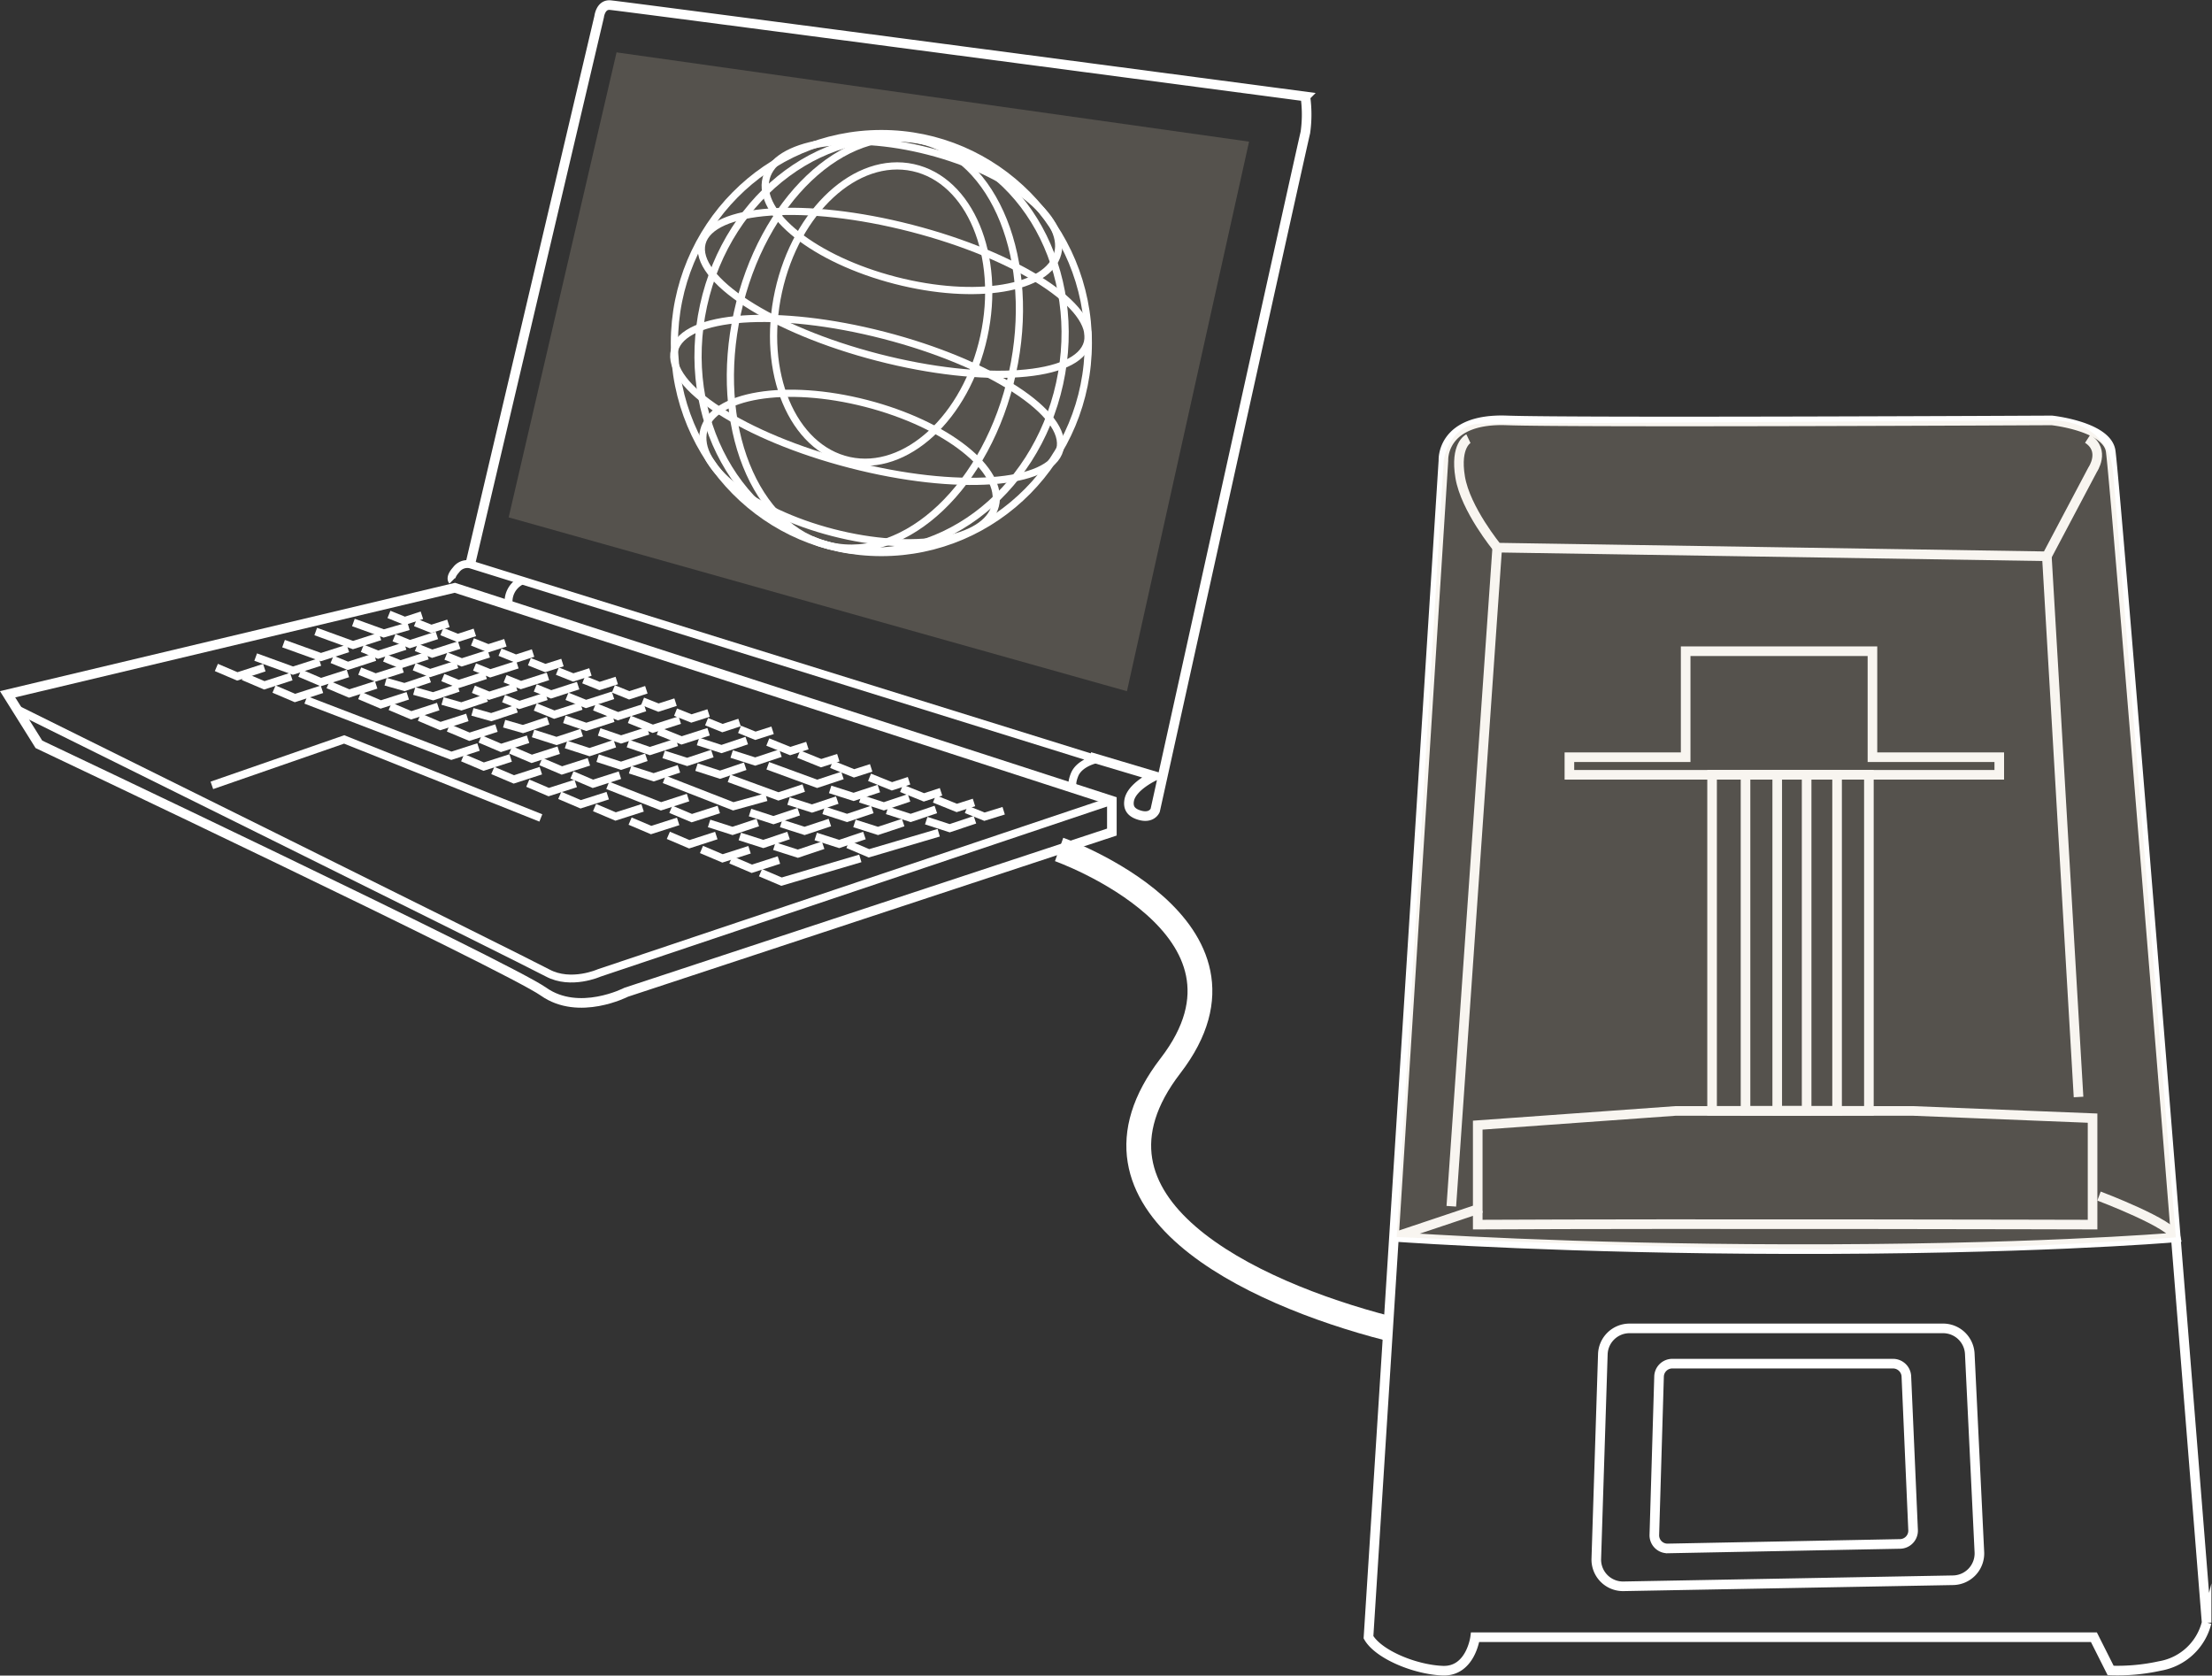 <svg id="Layer_1" data-name="Layer 1" xmlns="http://www.w3.org/2000/svg" viewBox="0 0 230.22 174.37"><rect x="0" y="0" width="230.22" height="174.37" fill="#333333" stroke="none"/><defs><style>.cls-1,.cls-2,.cls-4,.cls-5{fill:none;stroke:#fff;stroke-miterlimit:10;}.cls-2{stroke-width:0.82px;}.cls-3{fill:#ddd1b4;opacity:0.2;}.cls-4{stroke-width:0.75px;}.cls-5{stroke-width:2.58px;}</style></defs><path class="cls-1" d="M306.56,282.92l46.55-11.08L421.49,294v3.26l-50.55,16.67s-4.92,2.54-8.61-.07-52.51-25.73-52.51-25.73Z" transform="translate(-305.77 -210.67)"/><path class="cls-2" d="M352.84,271.11s-.33-.33.4-1.14a1.44,1.44,0,0,1,1.47-.57l65.17,20.28s-1.78.36-2.28,1.63,0,1.43,0,1.43" transform="translate(-305.77 -210.67)"/><path class="cls-1" d="M354.71,269.4l13.42-57s.14-1.26,1.12-1.2,72.38,9.51,72.38,9.51a13.3,13.3,0,0,1,0,3.75C441.31,225.73,426,295,426,295s-.34.87-1.6.51c-.72-.21-1.29-.61-1.1-1.59.28-1.41,2.6-2.49,2.6-2.49l-6.71-2" transform="translate(-305.77 -210.67)"/><path class="cls-2" d="M421.49,294l-53.36,17.92s-2.93,1.31-5.37,0-55.22-27.44-55.22-27.44" transform="translate(-305.77 -210.67)"/><path class="cls-2" d="M358.73,273.66a2.4,2.4,0,0,1,1.38-2.58" transform="translate(-305.77 -210.67)"/><polygon class="cls-3" points="64.17 5.45 130 14.74 117.29 71.93 52.94 53.84 64.17 5.45"/><polyline class="cls-2" points="22.52 69.46 24.7 70.39 27.51 69.48"/><polyline class="cls-2" points="25.33 70.39 27.51 71.32 30.32 70.41"/><polyline class="cls-2" points="28.52 71.71 30.7 72.64 33.51 71.73"/><polyline class="cls-2" points="48.15 78.85 50.34 79.78 53.15 78.88"/><polyline class="cls-2" points="51.29 80.18 53.48 81.11 56.29 80.2"/><polyline class="cls-2" points="54.93 81.5 57.11 82.43 59.92 81.53"/><polyline class="cls-2" points="58.26 82.77 60.44 83.7 63.25 82.8"/><polyline class="cls-2" points="22.05 81.73 35.82 76.95 56.29 85.12"/><polyline class="cls-2" points="61.88 84.04 64.07 84.97 66.88 84.07"/><polyline class="cls-2" points="65.58 85.45 67.77 86.38 70.58 85.48"/><polyline class="cls-2" points="31.21 70.05 33.4 70.98 36.21 70.08"/><polyline class="cls-2" points="34.56 68.62 36.21 69.29 39.02 68.38"/><polyline class="cls-2" points="37.71 67.47 39.36 68.13 42.17 67.23"/><polyline class="cls-2" points="41.01 66.36 42.66 67.03 45.47 66.12"/><polyline class="cls-2" points="40.03 68.47 41.68 69.14 44.49 68.23"/><polyline class="cls-2" points="43.33 67.37 44.98 68.03 47.79 67.13"/><polyline class="cls-2" points="43.11 69.38 44.76 70.04 47.57 69.14"/><polyline class="cls-2" points="46.41 68.27 48.06 68.93 50.87 68.03"/><polyline class="cls-2" points="46.09 70.51 47.73 71.18 50.55 70.27"/><polyline class="cls-2" points="49.39 69.41 51.03 70.07 53.85 69.17"/><polyline class="cls-2" points="49.27 71.73 50.92 72.4 53.73 71.5"/><polyline class="cls-2" points="52.57 70.63 54.22 71.29 57.03 70.39"/><polyline class="cls-2" points="52.41 72.7 54.06 73.36 56.87 72.46"/><polyline class="cls-2" points="55.71 71.59 57.36 72.26 60.17 71.35"/><polyline class="cls-2" points="55.71 73.57 57.69 74.37 60.5 73.47"/><polyline class="cls-2" points="59.01 72.46 60.99 73.26 63.8 72.36"/><polyline class="cls-2" points="58.74 74.86 61.02 75.64 63.83 74.74"/><polyline class="cls-2" points="61.88 73.55 64.32 74.53 67.13 73.63"/><polyline class="cls-2" points="62.36 76.17 64.64 76.95 67.45 76.05"/><polyline class="cls-2" points="65.5 74.86 67.94 75.84 70.75 74.94"/><polyline class="cls-2" points="65.36 77.38 67.64 78.16 70.45 77.25"/><polyline class="cls-2" points="68.5 76.07 70.94 77.05 73.75 76.15"/><polyline class="cls-2" points="40.48 63.94 42.13 64.61 43.91 64.03"/><polyline class="cls-2" points="43.24 64.78 44.89 65.44 46.67 64.87"/><polyline class="cls-2" points="45.99 65.72 47.64 66.39 49.42 65.81"/><polyline class="cls-2" points="49.17 66.8 50.82 67.46 52.6 66.89"/><polyline class="cls-2" points="52.04 67.87 53.69 68.54 55.48 67.96"/><polyline class="cls-2" points="55.1 68.86 56.75 69.52 58.54 68.95"/><polyline class="cls-2" points="58.01 69.84 59.66 70.5 61.45 69.93"/><polyline class="cls-2" points="60.75 70.73 62.4 71.39 64.19 70.82"/><polyline class="cls-2" points="63.84 71.69 65.49 72.36 67.27 71.78"/><polyline class="cls-2" points="66.88 72.98 68.53 73.64 70.31 73.07"/><polyline class="cls-2" points="70.31 74.11 71.96 74.77 73.75 74.2"/><polyline class="cls-2" points="73.54 75.1 75.19 75.77 76.97 75.19"/><polyline class="cls-2" points="76.97 75.9 78.62 76.57 80.41 76"/><polyline class="cls-2" points="79.91 77.22 82.25 78.16 84.03 77.59"/><polyline class="cls-2" points="83.13 78.48 85.46 79.42 87.25 78.85"/><polyline class="cls-2" points="86.55 79.54 88.89 80.48 90.67 79.91"/><polyline class="cls-2" points="90.5 80.89 92.83 81.83 94.61 81.25"/><polyline class="cls-2" points="93.83 82.04 96.16 82.98 97.94 82.4"/><polyline class="cls-2" points="97.25 83.14 99.58 84.08 101.37 83.51"/><polyline class="cls-2" points="100.57 84.23 102.46 84.99 104.46 84.37"/><polyline class="cls-2" points="37.44 69.84 39.09 70.5 41.9 69.6"/><polyline class="cls-2" points="40.13 70.94 42.1 71.5 44.72 70.62"/><polyline class="cls-2" points="43.11 71.91 45.08 72.46 47.7 71.59"/><polyline class="cls-2" points="46.06 72.95 48.02 73.51 50.65 72.63"/><polyline class="cls-2" points="49.17 74.08 51.13 74.63 53.76 73.76"/><polyline class="cls-2" points="52.47 75.31 54.43 75.87 57.05 75"/><polyline class="cls-2" points="55.48 76.33 57.92 77.11 60.55 76.24"/><polyline class="cls-2" points="58.91 77.48 61.36 78.27 63.99 77.39"/><polyline class="cls-2" points="62.2 78.9 64.64 79.69 67.27 78.81"/><polyline class="cls-2" points="65.58 80.1 68.03 80.89 70.66 80.01"/><polyline class="cls-2" points="69.07 78.51 71.52 79.29 74.14 78.42"/><polyline class="cls-2" points="72.65 77.16 75.09 77.95 77.72 77.07"/><polyline class="cls-2" points="72.49 79.83 74.94 80.62 77.56 79.74"/><polyline class="cls-2" points="76.15 78.47 78.6 79.25 81.23 78.38"/><polyline class="cls-2" points="79.91 79.69 85.05 81.57 87.68 80.7"/><polyline class="cls-2" points="75.88 81 81.02 82.88 83.65 82.01"/><polyline class="cls-2" points="73.8 85.69 76.24 86.47 78.87 85.6"/><polyline class="cls-2" points="77 87.05 79.44 87.83 82.07 86.95"/><polyline class="cls-2" points="80.59 88.06 83.04 88.84 85.67 87.96"/><polyline class="cls-2" points="84.9 87.05 87.34 87.83 89.97 86.95"/><polyline class="cls-2" points="88.93 85.69 91.38 86.47 94 85.6"/><polyline class="cls-2" points="81.3 85.69 83.74 86.47 86.37 85.6"/><polyline class="cls-2" points="85.72 84.33 88.16 85.12 90.79 84.24"/><polyline class="cls-2" points="78.06 84.56 80.5 85.35 83.13 84.47"/><polyline class="cls-2" points="82.07 83.36 84.51 84.14 87.14 83.26"/><polyline class="cls-2" points="86.4 82.15 88.84 82.93 91.47 82.06"/><polyline class="cls-2" points="89.54 83.12 91.99 83.91 94.61 83.03"/><polyline class="cls-2" points="92.33 84.33 94.78 85.12 97.4 84.24"/><polyline class="cls-2" points="96.4 85.4 98.84 86.19 101.47 85.31"/><polyline class="cls-2" points="69.13 81.11 76.32 83.91 79.76 82.96"/><polyline class="cls-2" points="26.61 68.38 30.49 69.79 33.3 68.89"/><polyline class="cls-2" points="29.51 66.98 33.4 68.38 36.21 67.48"/><polyline class="cls-2" points="32.86 65.72 36.74 67.13 39.55 66.23"/><polyline class="cls-2" points="36.78 64.78 39.94 65.92 42.52 65.17"/><polyline class="cls-2" points="34.15 71.24 36.34 72.17 39.15 71.27"/><polyline class="cls-2" points="37.44 72.38 39.63 73.31 42.44 72.41"/><polyline class="cls-2" points="40.61 73.51 42.8 74.44 45.61 73.53"/><polyline class="cls-2" points="43.65 74.63 45.83 75.56 48.64 74.66"/><polyline class="cls-2" points="46.67 75.75 48.86 76.67 51.67 75.77"/><polyline class="cls-2" points="49.97 76.9 52.15 77.83 54.96 76.93"/><polyline class="cls-2" points="53.15 78.04 55.34 78.97 58.15 78.07"/><polyline class="cls-2" points="56.29 79.25 58.48 80.18 61.29 79.28"/><polyline class="cls-2" points="59.53 80.64 61.71 81.57 64.52 80.67"/><polyline class="cls-2" points="63.25 81.73 68.8 83.91 71.61 83"/><polyline class="cls-2" points="69.82 84.22 72 85.14 74.81 84.24"/><polyline class="cls-2" points="69.56 86.93 71.74 87.86 74.55 86.95"/><polyline class="cls-2" points="73.01 88.4 75.2 89.33 78.01 88.43"/><polyline class="cls-2" points="76.07 89.48 78.25 90.41 81.07 89.5"/><polyline class="cls-2" points="79.15 90.82 81.34 91.75 89.54 89.33"/><polyline class="cls-2" points="88.25 87.87 90.44 88.8 97.7 86.66"/><polyline class="cls-2" points="31.83 72.84 46.98 78.65 49.8 77.74"/><ellipse class="cls-4" cx="91.73" cy="35.7" rx="21.54" ry="21.8"/><ellipse class="cls-4" cx="397.5" cy="243.37" rx="15.6" ry="10.94" transform="translate(-230.99 368.99) rotate(-77.66)"/><ellipse class="cls-4" cx="396.84" cy="246.37" rx="21.62" ry="14.65" transform="translate(-234.43 370.71) rotate(-77.66)"/><ellipse class="cls-4" cx="397.54" cy="246.53" rx="21.63" ry="18.97" transform="translate(-234.04 371.52) rotate(-77.66)"/><ellipse class="cls-4" cx="396" cy="252.26" rx="6.94" ry="20.71" transform="translate(-252.9 362.08) rotate(-75.54)"/><ellipse class="cls-4" cx="398.87" cy="241.12" rx="6.94" ry="20.71" transform="translate(-239.96 356.5) rotate(-75.54)"/><ellipse class="cls-4" cx="400.67" cy="233.1" rx="6.94" ry="15.67" transform="translate(-230.85 352.23) rotate(-75.54)"/><ellipse class="cls-4" cx="394.17" cy="259.34" rx="6.94" ry="15.67" transform="translate(-261.13 365.63) rotate(-75.54)"/><path class="cls-5" d="M416,299.07s22.72,8.05,11.59,22.51,8.27,23.62,22.67,27.33" transform="translate(-305.77 -210.67)"/><path class="cls-1" d="M448.2,381.05,456,258.57s-.25-4.4,6.6-4.15,56.72,0,56.72,0,5.62.6,6.11,3.11,10,122,10,122a6.06,6.06,0,0,1-4.86,4.51,20.62,20.62,0,0,1-5.13.47l-1.74-3.46H459.3s-.46,3.6-3.39,3.48S449.21,382.82,448.2,381.05Z" transform="translate(-305.77 -210.67)"/><path class="cls-1" d="M459.94,336.38l-8.81,2.95s0,.07,0,.07c1.88.13,18,1.22,40.71,1.26,24.76.06,39.5-1.14,40.39-1.22,0,0,0,0,0,0-.26-1.39-8-4.3-8-4.3" transform="translate(-305.77 -210.67)"/><path class="cls-1" d="M459.57,338.11V327.76l20.59-1.48h24.7l18.7.75v11.08S481.39,338,459.57,338.11Z" transform="translate(-305.77 -210.67)"/><polygon class="cls-1" points="175.44 78.8 175.44 67.77 194.88 67.77 194.88 78.8 208.08 78.8 208.08 80.63 163.34 80.63 163.34 78.8 175.44 78.8"/><rect class="cls-1" x="178.19" y="80.63" width="16.32" height="34.97"/><rect class="cls-1" x="181.67" y="80.63" width="9.53" height="34.97"/><rect class="cls-1" x="184.97" y="80.63" width="3.06" height="34.97"/><path class="cls-1" d="M458.6,256.32s-1.41.67-.86,4,3.86,7.34,3.86,7.34l57.2.9,4.76-9s1.38-2-.51-3.23" transform="translate(-305.77 -210.67)"/><line class="cls-1" x1="213.03" y1="57.86" x2="216.33" y2="114.16"/><line class="cls-1" x1="155.83" y1="56.97" x2="151.05" y2="125.53"/><path class="cls-1" d="M475.35,348.91H508a2.78,2.78,0,0,1,2.78,2.65l1,20.65a2.79,2.79,0,0,1-2.73,2.91l-34.31.63a2.78,2.78,0,0,1-2.83-2.88l.68-21.27A2.78,2.78,0,0,1,475.35,348.91Z" transform="translate(-305.77 -210.67)"/><path class="cls-1" d="M479.8,352.58h23a1.39,1.39,0,0,1,1.38,1.32l.7,16a1.38,1.38,0,0,1-1.35,1.44l-24.17.47a1.37,1.37,0,0,1-1.41-1.42l.49-16.46A1.38,1.38,0,0,1,479.8,352.58Z" transform="translate(-305.77 -210.67)"/><path class="cls-3" d="M459.57,254.76l59.78-.35s5.85-.22,6.35,5.43,6.53,79.6,6.53,79.6-19.38,1.57-40.39,1.22-40.71-1.26-40.71-1.26l4.9-80.83S456.52,255.11,459.57,254.76Z" transform="translate(-305.77 -210.67)"/></svg>